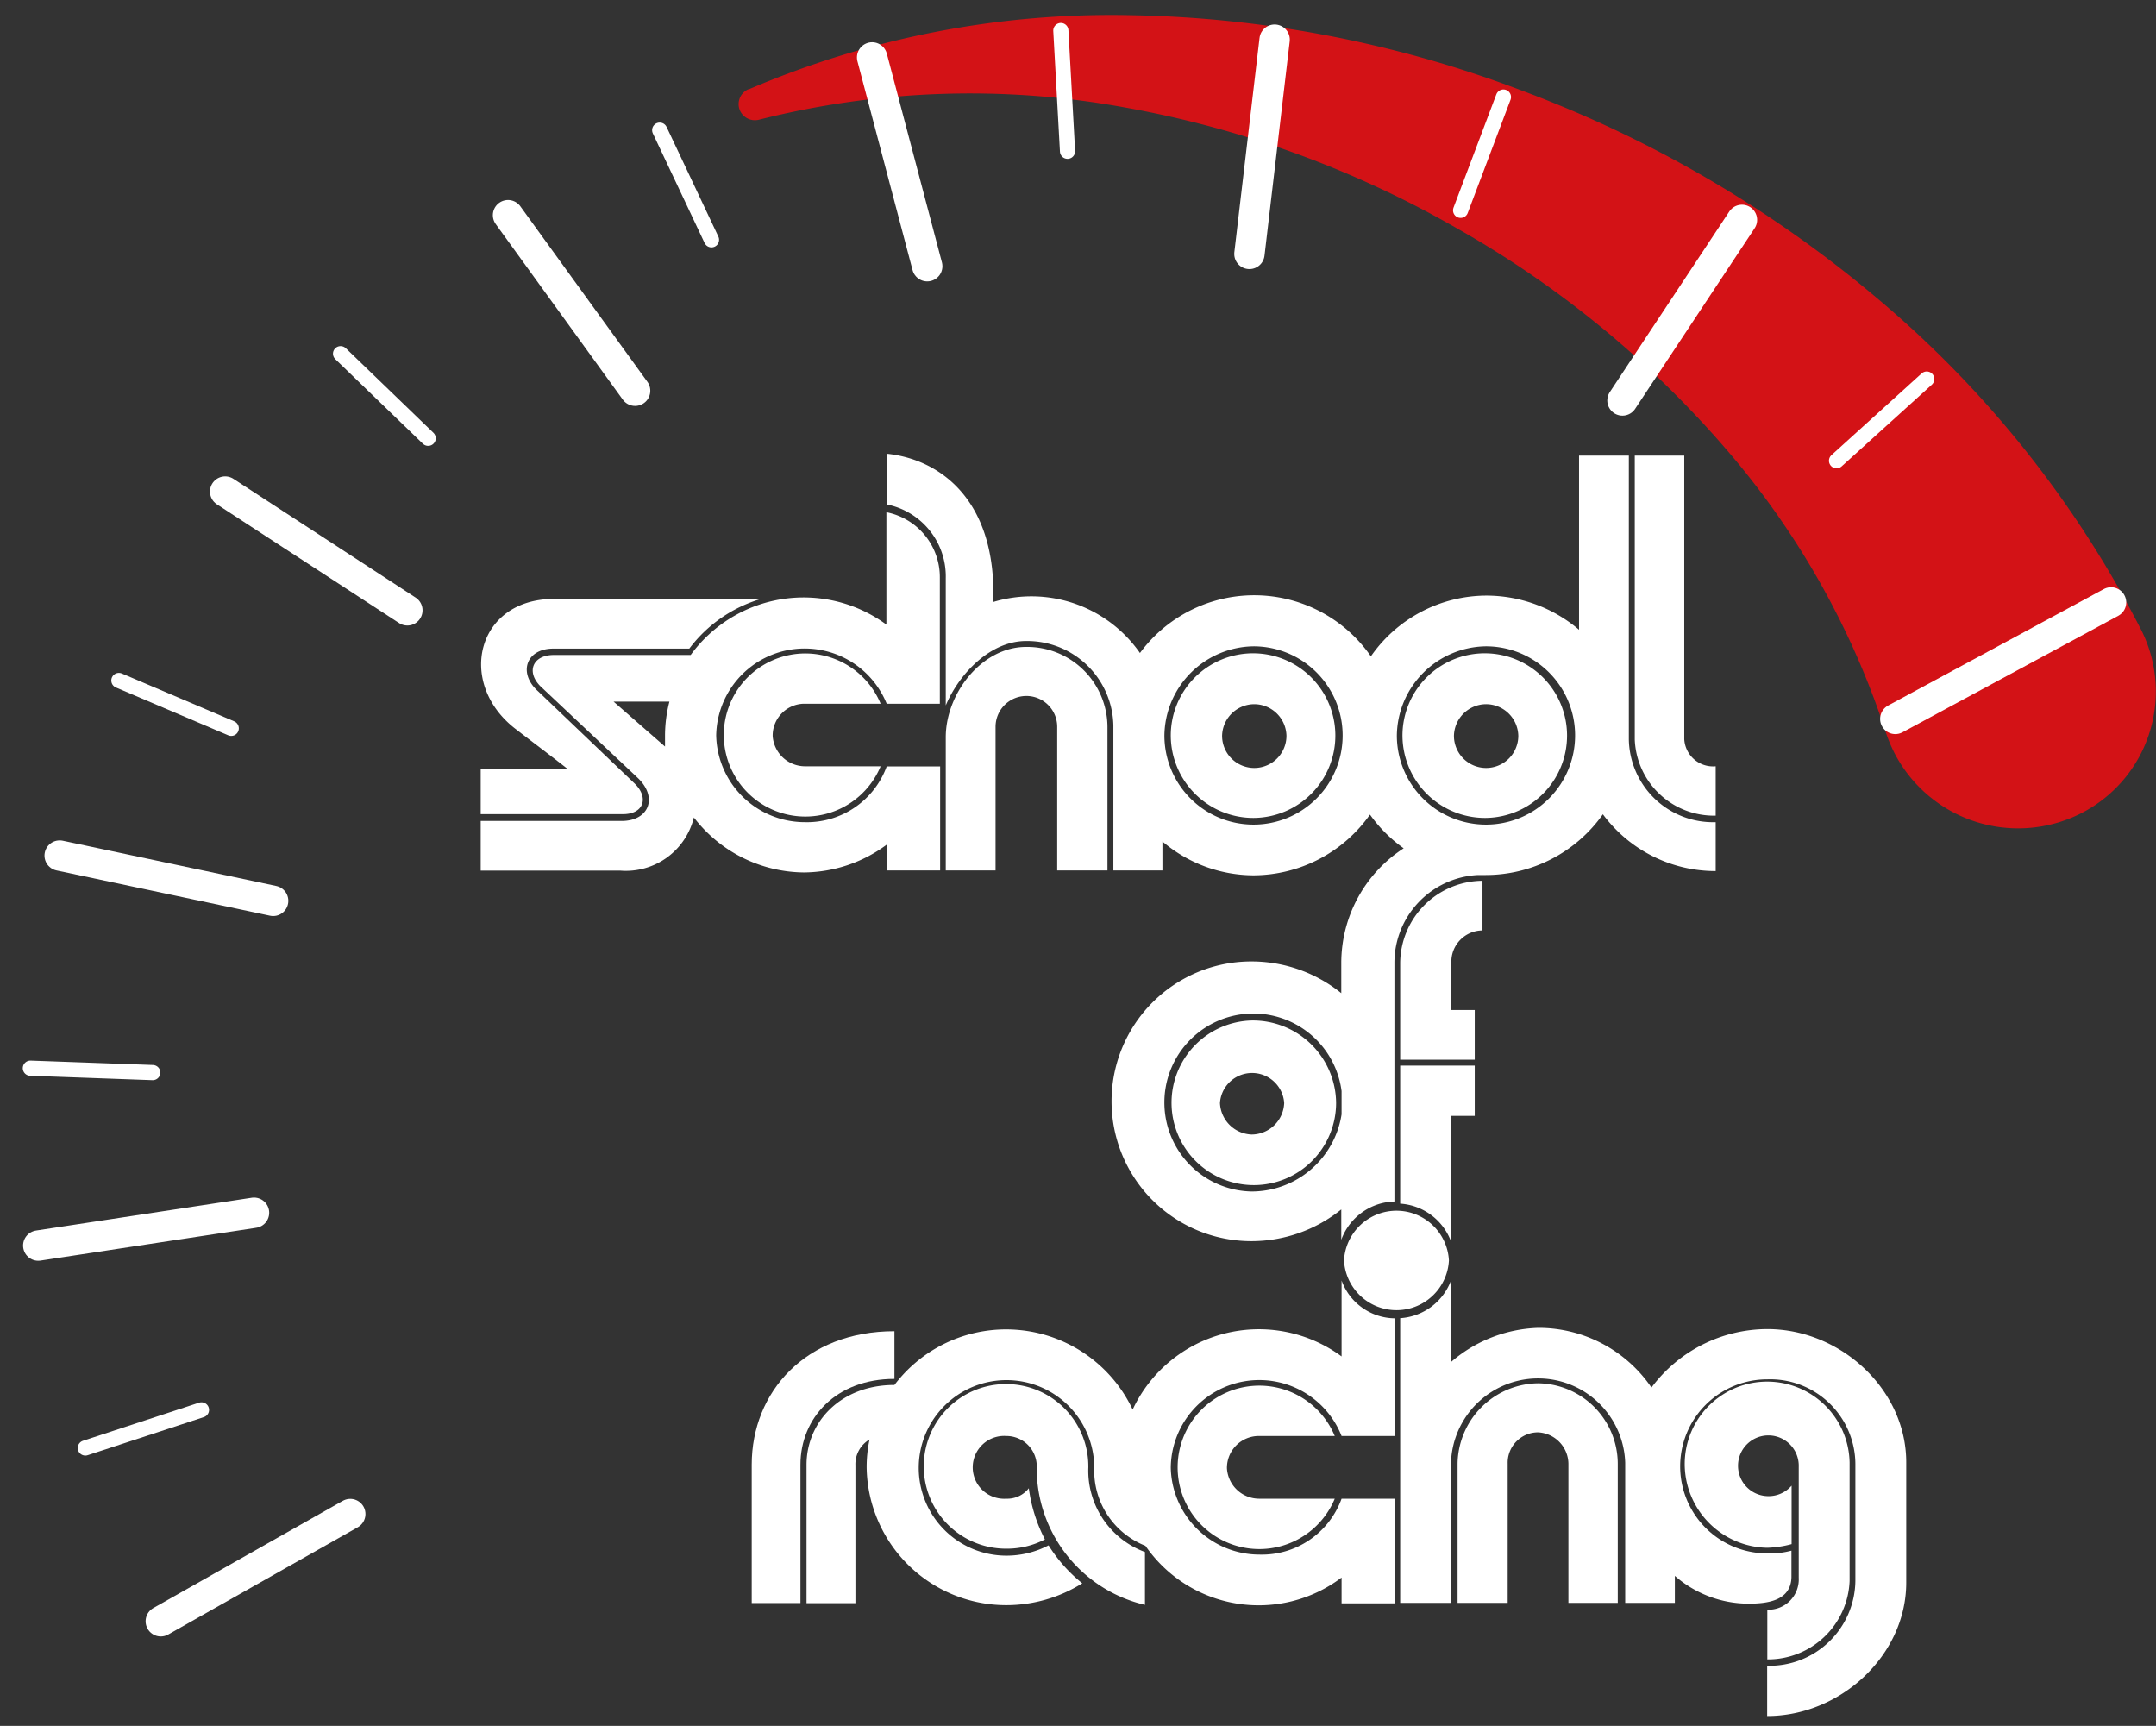 <svg viewBox="0 0 142 113.65" data-name="Layer 1" id="Layer_1" xmlns="http://www.w3.org/2000/svg"><rect x="0" y="0" width="142" height="113.65" fill="#333333" stroke="none"/><defs><style>.cls-1{fill:#d31216;}.cls-2,.cls-3{fill:#1d1d1b;stroke-width:2px;}.cls-2,.cls-3,.cls-4{stroke:#fff;stroke-linecap:round;}.cls-2{stroke-linejoin:round;}.cls-3,.cls-4{stroke-miterlimit:10;}.cls-4{fill:none;}.cls-5{fill:#fff;}</style></defs><path d="M49.32,5.88A60.62,60.62,0,0,1,74.52,1a76.2,76.2,0,0,1,25.81,5,79.21,79.21,0,0,1,23.21,13.56,70.29,70.29,0,0,1,17.37,21.7l.11.21a9,9,0,0,1-4,12.11,9.17,9.17,0,0,1-12.25-4,10.16,10.16,0,0,1-.57-1.37,54.12,54.12,0,0,0-10.58-18.71A66.72,66.72,0,0,0,96,15.06a68,68,0,0,0-22-8A56.7,56.7,0,0,0,50,7.88a1.08,1.08,0,0,1-1.32-.76,1.07,1.07,0,0,1,.6-1.24Z" class="cls-1"></path><line y2="32.37" x2="14.83" y1="40.19" x1="26.83" class="cls-2"></line><line y2="56.34" x2="3.93" y1="59.32" x1="17.99" class="cls-2"></line><line y2="82.02" x2="2.52" y1="79.86" x1="16.73" class="cls-2"></line><line y2="106.76" x2="10.59" y1="99.7" x1="23.07" class="cls-2"></line><line y2="14.17" x2="33.46" y1="25.73" x1="41.83" class="cls-2"></line><line y2="3.78" x2="57.44" y1="17.53" x1="61.07" class="cls-2"></line><line y2="2.61" x2="83.95" y1="16.72" x1="82.29" class="cls-2"></line><line y2="14.48" x2="114.73" y1="26.37" x1="106.86" class="cls-3"></line><line y2="47.34" x2="124.83" y1="39.67" x1="139.04" class="cls-3"></line><line y2="70.63" x2="10.06" y1="70.34" x1="2" class="cls-4"></line><line y2="92.84" x2="13.27" y1="95.35" x1="5.62" class="cls-4"></line><line y2="47.96" x2="15.23" y1="44.81" x1="7.83" class="cls-4"></line><line y2="28.86" x2="28.2" y1="23.29" x1="22.43" class="cls-4"></line><line y2="15.79" x2="46.86" y1="8.57" x1="43.45" class="cls-4"></line><line y2="9.96" x2="70.31" y1="2.01" x1="69.87" class="cls-4"></line><line y2="13.85" x2="96.2" y1="6.39" x1="99.02" class="cls-4"></line><line y2="30.34" x2="120.96" y1="24.96" x1="126.9" class="cls-4"></line><path d="M41.73,51.53l-6.28-6c-1.34-1.18-.83-2.82,1-2.82H45.4a9.15,9.15,0,0,1,4.71-3.27H36.48c-5.08,0-6.41,5.5-2.59,8.51,1.2.93,2.31,1.75,3.46,2.66H31.66v3h9.26C42.41,53.67,42.8,52.5,41.73,51.53Z" class="cls-5"></path><path d="M52.94,57.45a9.24,9.24,0,0,0,5.46-1.83v1.7h3.52V50.47H58.4A5.59,5.59,0,0,1,53,54.14a5.84,5.84,0,0,1-5.83-5.72A5.83,5.83,0,0,1,58.4,46.34h3.5v0h0V38.05a4.36,4.36,0,0,0-3.52-4.32v7.4a9.2,9.2,0,0,0-12.89,2h-9c-1.47,0-1.86,1.19-.81,2.14L42,51.22c1.35,1.28.75,2.84-1.06,2.84H31.66v3.27h9.19a4.61,4.61,0,0,0,4.85-3.5A9.23,9.23,0,0,0,52.94,57.45ZM40.41,46.2h3.68a9,9,0,0,0-.29,2.22c0,.25,0,.5,0,.74Z" class="cls-5"></path><path d="M52.94,46.34H58a5.37,5.37,0,1,0,0,4.12H53a2.14,2.14,0,0,1-2.11-2A2.1,2.1,0,0,1,52.94,46.34Z" class="cls-5"></path><path d="M72.94,57.32V47.86a5.29,5.29,0,0,0-5.36-5.26c-2.92,0-5.29,3.07-5.29,5.95v8.77h3.28V47.86a2,2,0,1,1,4.06,0v9.46Z" class="cls-5"></path><path d="M62.29,38.08v8.37c.89-2.1,2.94-4.24,5.29-4.24a5.68,5.68,0,0,1,5.75,5.56c0,.23,0,.45,0,.68s0,.48,0,.72v8.15h3.23V55.41a9.3,9.3,0,0,0,6,2.23,9.43,9.43,0,0,0,7.67-4,9.36,9.36,0,0,0,2.22,2.22,9,9,0,0,0-4.11,7.54v2a9.42,9.42,0,0,0-5.92-2.09,9.21,9.21,0,1,0,0,18.42,9.42,9.42,0,0,0,5.92-2.09v2a3.83,3.83,0,0,1,3.5-2.52V63.41a5.79,5.79,0,0,1,5.5-5.79l.48,0a9.45,9.45,0,0,0,7.75-4A9.23,9.23,0,0,0,113,57.36V54.14a5.55,5.55,0,0,1-5.72-5.46V30H104V41.47a9.44,9.44,0,0,0-6.12-2.25,9.3,9.3,0,0,0-7.59,4A9.35,9.35,0,0,0,75.08,43a8.71,8.71,0,0,0-9.66-3.36c.22-6.8-3.59-9.41-7-9.76v3.34A4.83,4.83,0,0,1,62.29,38.08ZM82.44,78.46a5.86,5.86,0,1,1,5.92-6.61v1.53A6,6,0,0,1,82.44,78.46Zm15.4-35.9A5.87,5.87,0,1,1,92,48.45,5.95,5.95,0,0,1,97.84,42.56Zm-15.26,0a5.87,5.87,0,1,1-5.89,5.89A5.95,5.95,0,0,1,82.58,42.56Z" class="cls-5"></path><path d="M82.58,53.86a5.42,5.42,0,1,0-5.47-5.41A5.44,5.44,0,0,0,82.58,53.86Zm0-7.49a2.13,2.13,0,0,1,2.15,2.08,2.12,2.12,0,0,1-4.24,0A2.13,2.13,0,0,1,82.58,46.37Z" class="cls-5"></path><path d="M97.84,53.86a5.42,5.42,0,1,0-5.47-5.41A5.44,5.44,0,0,0,97.84,53.86Zm0-7.49A2.13,2.13,0,0,1,100,48.45a2.12,2.12,0,0,1-4.24,0A2.13,2.13,0,0,1,97.84,46.37Z" class="cls-5"></path><path d="M113,53.71V50.46a1.9,1.9,0,0,1-2.07-1.78V30h-3.26v18.7A5.22,5.22,0,0,0,113,53.71Z" class="cls-5"></path><path d="M82.44,67.2A5.42,5.42,0,1,0,88,72.63,5.48,5.48,0,0,0,82.44,67.2Zm0,7.51a2.17,2.17,0,0,1-2.09-2.08,2.12,2.12,0,0,1,4.23,0A2.16,2.16,0,0,1,82.44,74.71Z" class="cls-5"></path><path d="M58.91,90.8V87.66c-5.85,0-9.4,4-9.4,8.79v9.11h3.21V96.45C52.72,93.38,55.06,90.8,58.91,90.8Z" class="cls-5"></path><path d="M71.68,96.64a5.42,5.42,0,1,0-5.4,5.34,5.42,5.42,0,0,0,2.54-.61A10.27,10.27,0,0,1,67.76,98a1.79,1.79,0,0,1-1.48.69,2.07,2.07,0,1,1,0-4.13,2,2,0,0,1,2,2.12,9.24,9.24,0,0,0,7.13,9v-3.48A5.71,5.71,0,0,1,71.68,96.64Z" class="cls-5"></path><path d="M82.91,94.56h5a5.38,5.38,0,1,0,0,4.13h-5a2.13,2.13,0,0,1-2.1-2A2.1,2.1,0,0,1,82.91,94.56Z" class="cls-5"></path><path d="M101.31,91.09A5.37,5.37,0,0,0,96,96.38v9.17h3.3V96.38a2,2,0,0,1,2-2.06,2.1,2.1,0,0,1,2,2.06v9.17h3.25V96.38A5.31,5.31,0,0,0,101.31,91.09Z" class="cls-5"></path><path d="M116.4,87.52a9.54,9.54,0,0,0-7.63,3.85,9,9,0,0,0-7.46-3.93,9.2,9.2,0,0,0-5.72,2.23V84.26a3.83,3.83,0,0,1-3.37,2.54v3.11h0v15.64h3.35V96.22a5.74,5.74,0,0,1,11.47.11v9.22h3.27v-1.78a7.39,7.39,0,0,0,4.85,1.83c1.23,0,2.79-.18,2.83-1.74v-1.75a5.38,5.38,0,0,1-1.6.18,5.73,5.73,0,1,1,0-11.46,5.61,5.61,0,0,1,5.81,5.55v7.72a5.66,5.66,0,0,1-5.81,5.59V113c4.83,0,9.16-4,9.16-8.79v-7.9C125.56,91.5,121.23,87.52,116.4,87.52Z" class="cls-5"></path><path d="M116.4,106v3.27a5.38,5.38,0,0,0,5.42-5.16V96.31a5.43,5.43,0,0,0-10.86.2,5.53,5.53,0,0,0,5.44,5.41,7,7,0,0,0,1.6-.24V97.83a2,2,0,0,1-1.6.69,2,2,0,1,1,2.07-1.93v7.3A2,2,0,0,1,116.4,106Z" class="cls-5"></path><path d="M91.86,86.81a3.77,3.77,0,0,1-3.5-2.49v5a9.18,9.18,0,0,0-13.76,3.5A9.22,9.22,0,0,0,58.91,91.2h0c-3.52,0-5.79,2.42-5.79,5.26v9.11h3.22V96.49a1.88,1.88,0,0,1,.93-1.7,8.73,8.73,0,0,0-.19,1.85,9.2,9.2,0,0,0,9.2,9.06,9.43,9.43,0,0,0,5-1.44,10.06,10.06,0,0,1-2.22-2.5,6,6,0,0,1-2.78.68,5.78,5.78,0,1,1,5.79-5.8,5.32,5.32,0,0,0,3.37,5.15v0a9.06,9.06,0,0,0,12.92,2.09v1.7h3.51V98.69H88.36a5.59,5.59,0,0,1-5.42,3.68,5.85,5.85,0,0,1-5.83-5.73,5.83,5.83,0,0,1,11.25-2.08h3.51V87.65h0Z" class="cls-5"></path><path d="M97.64,61.27V58a5.46,5.46,0,0,0-5.42,5.41v6.37h4.91V66.51H95.59V63.37A2.06,2.06,0,0,1,97.64,61.27Z" class="cls-5"></path><path d="M92.22,79.26a3.84,3.84,0,0,1,3.37,2.55V73.48h1.54V70.17H92.22Z" class="cls-5"></path><path d="M95.43,83a3.46,3.46,0,0,0-6.91,0,3.46,3.46,0,0,0,6.91,0Z" class="cls-5"></path></svg> 